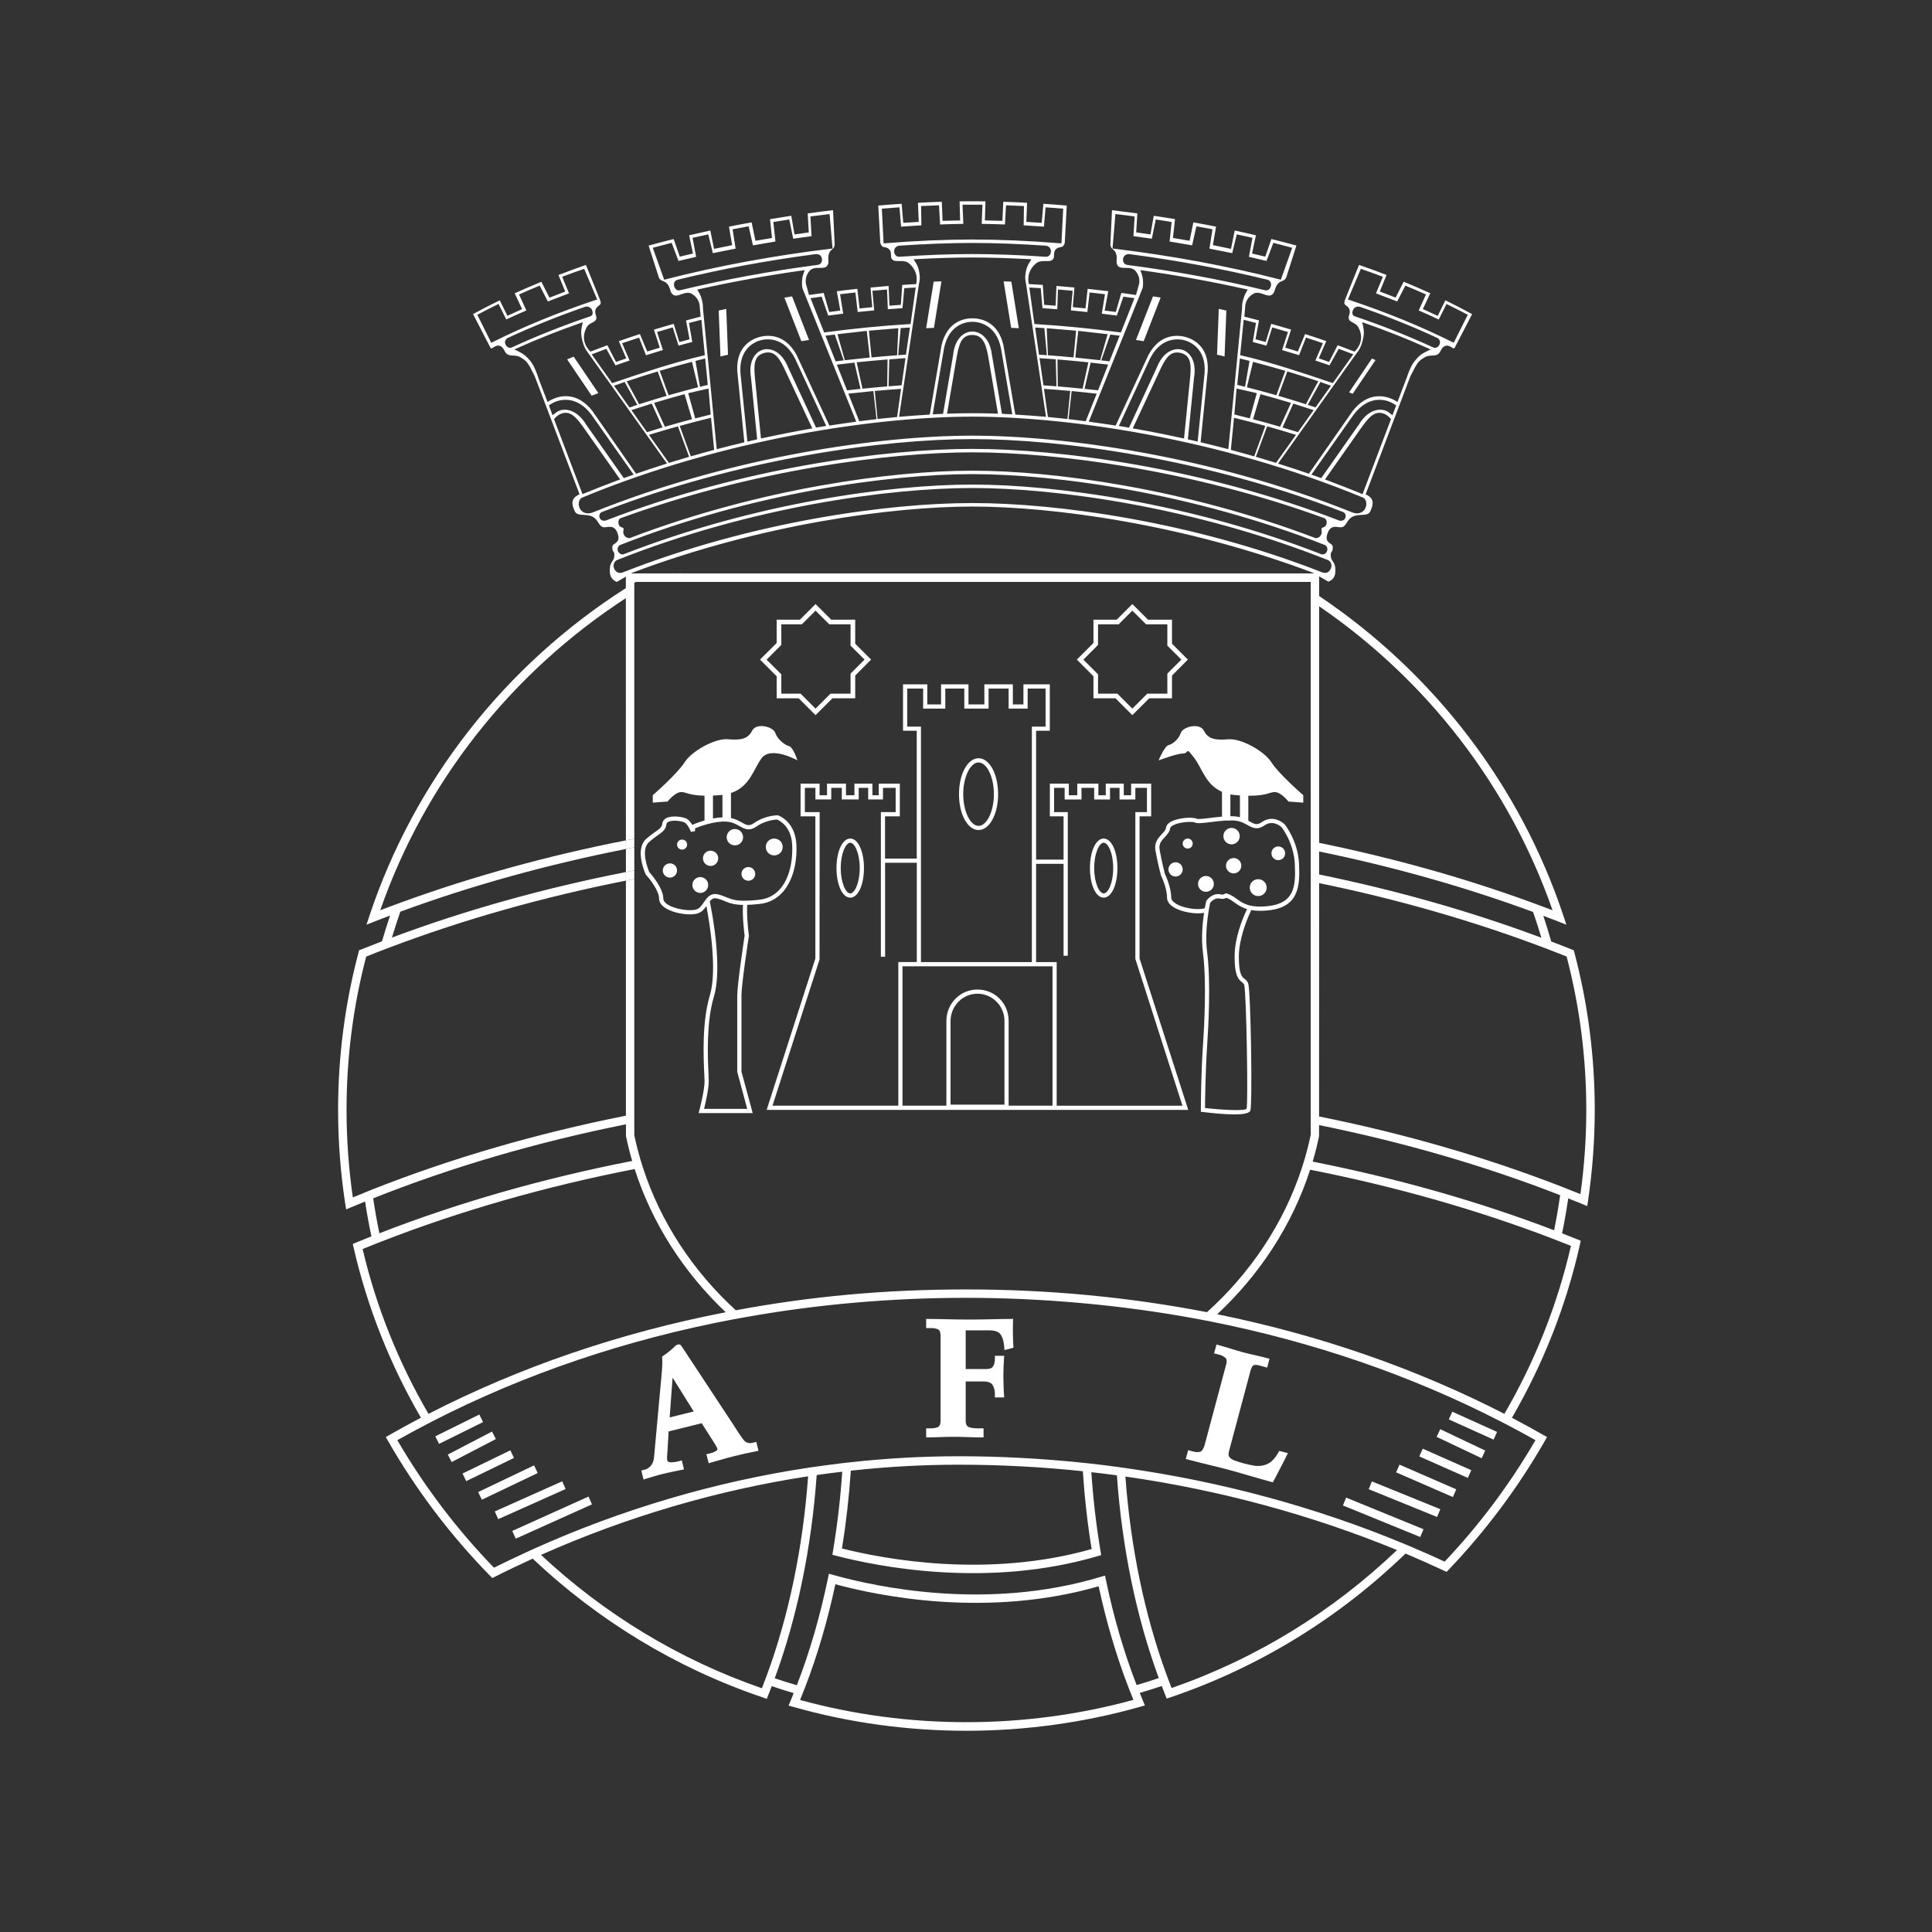 <svg width="32" height="32" viewBox="0 0 32 32" fill="none" xmlns="http://www.w3.org/2000/svg">
<rect x="0" y="0" width="32" height="32" fill="#333333" stroke="none"/>
<path fill-rule="evenodd" clip-rule="evenodd" d="M13.4 5.631L13.119 4.909L12.992 4.929L13.273 5.651L13.4 5.631Z" fill="white"/>
<path fill-rule="evenodd" clip-rule="evenodd" d="M11.904 5.144L11.933 5.904L12.058 5.875L12.029 5.116L11.904 5.144Z" fill="white"/>
<path d="M16.845 5.409L16.729 4.69L16.654 4.688L16.77 5.405L16.845 5.409Z" fill="white"/>
<path d="M15.487 4.69L15.371 5.409L15.446 5.405L15.562 4.688L15.487 4.69Z" fill="white"/>
<path d="M18.927 5.622L19.188 4.95L19.114 4.938L18.851 5.611L18.927 5.622Z" fill="white"/>
<path d="M23.567 5.119L23.69 4.857C23.548 4.792 23.399 4.728 23.249 4.666L23.116 4.929L22.854 4.828L22.966 4.554C22.819 4.497 22.666 4.442 22.51 4.388L22.288 4.939C22.285 4.949 22.282 4.958 22.278 4.967C22.27 4.987 22.266 4.999 22.267 5.023C22.267 5.038 22.276 5.045 22.298 5.062C22.317 5.076 22.34 5.093 22.351 5.125C22.364 5.162 22.354 5.193 22.346 5.22C22.339 5.243 22.333 5.262 22.341 5.283C22.351 5.314 22.376 5.327 22.407 5.343C22.438 5.359 22.474 5.378 22.497 5.418C22.573 5.554 22.556 5.697 22.449 5.811L22.436 5.824L22.156 5.718L22.013 5.995L21.843 5.935L21.854 5.91L21.967 5.65C21.855 5.611 21.741 5.572 21.616 5.533L21.496 5.822L21.287 5.758L21.385 5.459C21.272 5.425 21.162 5.393 21.056 5.363L20.964 5.665L20.795 5.619L20.853 5.307L20.61 5.244L20.628 5.041C20.65 4.962 20.682 4.917 20.747 4.873C20.809 4.83 20.875 4.854 20.932 4.874C20.984 4.893 21.029 4.909 21.069 4.88C21.099 4.858 21.107 4.831 21.117 4.797C21.127 4.766 21.138 4.731 21.168 4.698C21.19 4.673 21.214 4.663 21.235 4.655C21.261 4.645 21.282 4.637 21.303 4.598L21.473 4.067C21.338 4.03 21.202 3.995 21.058 3.959L20.957 4.251L20.738 4.199L20.802 3.897C20.685 3.87 20.568 3.843 20.451 3.818L20.389 4.122L20.089 4.06L20.142 3.754C20.016 3.729 19.89 3.705 19.766 3.683L19.703 3.988L19.428 3.941L19.462 3.63C19.344 3.61 19.226 3.591 19.11 3.574L19.055 3.883L18.819 3.849L18.838 3.535C18.69 3.515 18.552 3.497 18.418 3.481L18.391 4.059C18.397 4.097 18.413 4.112 18.434 4.13C18.451 4.145 18.471 4.162 18.483 4.194C18.499 4.234 18.497 4.271 18.495 4.303C18.494 4.338 18.492 4.367 18.511 4.397C18.537 4.436 18.583 4.437 18.637 4.437C18.641 4.437 18.645 4.437 18.647 4.437C18.707 4.437 18.774 4.439 18.816 4.498C18.862 4.561 18.877 4.614 18.87 4.691L18.816 4.886L18.573 4.852L18.482 5.167L18.297 5.144L18.356 4.823C18.241 4.809 18.128 4.796 18.015 4.784L17.979 5.108L17.769 5.087L17.796 4.762L17.498 4.736L17.484 5.063L17.295 5.049L17.293 5.027L17.272 4.719L17.041 4.705L17.037 4.684C17.017 4.558 17.056 4.454 17.157 4.365C17.206 4.322 17.266 4.325 17.32 4.324C17.376 4.327 17.419 4.325 17.445 4.287C17.458 4.269 17.458 4.249 17.458 4.226C17.458 4.196 17.459 4.159 17.489 4.128C17.512 4.104 17.54 4.099 17.562 4.095C17.584 4.091 17.597 4.088 17.607 4.076C17.63 4.051 17.637 4.032 17.637 4L17.669 3.405C17.537 3.393 17.407 3.384 17.282 3.375L17.254 3.691L16.999 3.675L17.012 3.359C16.883 3.352 16.75 3.346 16.617 3.342L16.603 3.658L16.313 3.651L16.322 3.335C16.223 3.333 15.992 3.333 15.894 3.335L15.903 3.651L15.612 3.658L15.599 3.342C15.466 3.346 15.334 3.352 15.204 3.359L15.217 3.675L14.961 3.691L14.934 3.375C14.808 3.384 14.68 3.393 14.547 3.405L14.579 3.999C14.58 4.032 14.587 4.051 14.609 4.076C14.619 4.089 14.632 4.091 14.654 4.095C14.676 4.099 14.704 4.104 14.727 4.128C14.757 4.16 14.757 4.196 14.758 4.226C14.758 4.249 14.758 4.27 14.771 4.288C14.797 4.324 14.835 4.326 14.896 4.324C14.949 4.324 15.01 4.321 15.06 4.365C15.159 4.453 15.198 4.558 15.179 4.684L15.176 4.705L14.944 4.719L14.921 5.049L14.732 5.063L14.718 4.736L14.419 4.763L14.447 5.088L14.237 5.109L14.2 4.784C14.088 4.796 13.975 4.809 13.86 4.824L13.918 5.144L13.734 5.168L13.643 4.852L13.4 4.886L13.347 4.696C13.34 4.614 13.354 4.562 13.399 4.498C13.442 4.439 13.509 4.437 13.569 4.437H13.579C13.633 4.437 13.679 4.436 13.705 4.397C13.724 4.367 13.723 4.339 13.72 4.303C13.719 4.271 13.717 4.234 13.733 4.194C13.745 4.162 13.765 4.145 13.782 4.13C13.803 4.112 13.819 4.097 13.825 4.054L13.798 3.481C13.663 3.497 13.522 3.515 13.378 3.535L13.396 3.85L13.16 3.883L13.106 3.574C12.99 3.592 12.873 3.61 12.754 3.63L12.787 3.942L12.513 3.988L12.449 3.683C12.325 3.705 12.2 3.729 12.074 3.754L12.127 4.061L11.827 4.122L11.765 3.818C11.649 3.844 11.531 3.87 11.414 3.897L11.478 4.199L11.259 4.251L11.158 3.959C11.007 3.997 10.871 4.032 10.743 4.068L10.915 4.603C10.934 4.637 10.955 4.645 10.981 4.655C11.002 4.664 11.026 4.673 11.049 4.699C11.079 4.731 11.089 4.766 11.099 4.797C11.109 4.831 11.117 4.858 11.147 4.88C11.187 4.91 11.232 4.893 11.284 4.874C11.342 4.854 11.407 4.831 11.469 4.873C11.534 4.918 11.565 4.962 11.586 5.037L11.605 5.244L11.363 5.308L11.421 5.62L11.252 5.666L11.159 5.364C11.053 5.394 10.942 5.426 10.831 5.46L10.928 5.759L10.72 5.822L10.599 5.533C10.481 5.571 10.363 5.611 10.249 5.651L10.373 5.936L10.203 5.995L10.06 5.718L9.779 5.824L9.767 5.811C9.66 5.698 9.643 5.554 9.719 5.418C9.742 5.378 9.777 5.36 9.809 5.344C9.84 5.328 9.865 5.315 9.875 5.284C9.883 5.262 9.877 5.244 9.87 5.221C9.861 5.193 9.852 5.163 9.865 5.125C9.876 5.094 9.899 5.077 9.919 5.062C9.94 5.046 9.949 5.038 9.949 5.024C9.95 4.999 9.946 4.987 9.938 4.967C9.934 4.958 9.931 4.949 9.927 4.938L9.705 4.388C9.553 4.441 9.4 4.497 9.25 4.555L9.362 4.829L9.101 4.93L8.967 4.667C8.816 4.729 8.668 4.793 8.525 4.858L8.648 5.12L8.404 5.231L8.278 4.974C8.128 5.047 7.979 5.124 7.835 5.202L8.116 5.745C8.122 5.755 8.125 5.761 8.133 5.77C8.137 5.774 8.139 5.776 8.171 5.755C8.197 5.739 8.229 5.717 8.266 5.725C8.317 5.737 8.337 5.775 8.355 5.808C8.367 5.831 8.379 5.853 8.402 5.867C8.434 5.886 8.464 5.888 8.5 5.889C8.537 5.891 8.578 5.893 8.621 5.918C8.695 5.96 8.734 5.999 8.775 6.072L8.857 6.232L9.599 8.186L9.578 8.197C9.472 8.251 9.454 8.334 9.52 8.468C9.545 8.519 9.592 8.524 9.667 8.528C9.728 8.532 9.797 8.536 9.851 8.583C9.88 8.607 9.896 8.633 9.91 8.656C9.925 8.679 9.937 8.7 9.963 8.719C9.987 8.738 10.017 8.734 10.053 8.73C10.068 8.728 10.084 8.726 10.1 8.726C10.143 8.726 10.189 8.74 10.219 8.809C10.273 8.932 10.232 8.971 10.183 9.004C10.156 9.022 10.142 9.033 10.142 9.062C10.142 9.113 10.151 9.124 10.159 9.134C10.166 9.145 10.176 9.158 10.176 9.187C10.176 9.248 10.158 9.275 10.14 9.301C10.12 9.329 10.1 9.359 10.1 9.453C10.1 9.548 10.136 9.604 10.216 9.639L10.471 9.487C12.616 8.678 14.787 8.39 16.106 8.39C17.425 8.39 19.602 8.678 21.742 9.485L22.002 9.634C22.081 9.605 22.118 9.547 22.118 9.454C22.118 9.36 22.098 9.33 22.078 9.301C22.059 9.275 22.041 9.248 22.041 9.187C22.041 9.158 22.051 9.145 22.059 9.135C22.067 9.124 22.075 9.113 22.075 9.063C22.075 9.033 22.061 9.022 22.035 9.004C21.985 8.971 21.945 8.932 21.998 8.809C22.041 8.713 22.112 8.723 22.164 8.73C22.198 8.734 22.229 8.738 22.255 8.72C22.28 8.7 22.293 8.68 22.308 8.656C22.322 8.633 22.338 8.607 22.366 8.583C22.421 8.536 22.49 8.532 22.55 8.529C22.625 8.525 22.672 8.519 22.697 8.468C22.762 8.334 22.745 8.251 22.639 8.197L22.619 8.186L22.628 8.164L23.359 6.235L23.443 6.073C23.484 5.999 23.523 5.96 23.596 5.918C23.639 5.893 23.681 5.891 23.718 5.889C23.753 5.888 23.784 5.887 23.817 5.867C23.838 5.853 23.85 5.831 23.862 5.808C23.88 5.775 23.9 5.737 23.952 5.726C23.988 5.718 24.021 5.738 24.047 5.755C24.079 5.776 24.081 5.773 24.085 5.77C24.093 5.761 24.096 5.756 24.101 5.747L24.108 5.733L24.383 5.203C24.236 5.122 24.087 5.046 23.94 4.974L23.813 5.232L23.569 5.12L23.567 5.119ZM20.804 5.35L20.799 5.373L20.75 5.664C20.825 5.683 20.901 5.704 20.977 5.725L21.072 5.423L21.333 5.499L21.235 5.798C21.329 5.826 21.423 5.854 21.517 5.883L21.631 5.591L21.911 5.684L21.9 5.71L21.787 5.971C21.865 5.997 21.944 6.024 22.021 6.051L22.173 5.777L22.415 5.868L22.076 6.345L22.057 6.339C22.031 6.331 21.991 6.317 21.941 6.3C21.656 6.204 21.065 6.003 20.564 5.888L20.541 5.883L20.543 5.86L20.599 5.296L20.803 5.349L20.804 5.35ZM21.201 6.564L21.173 6.556L21.183 6.53L21.322 6.152L21.346 6.159C21.511 6.209 21.662 6.257 21.806 6.305L21.835 6.315L21.629 6.696L21.608 6.689C21.47 6.644 21.333 6.603 21.201 6.564V6.564ZM21.383 6.674L21.37 6.701L21.203 7.068L21.182 7.062C21.05 7.024 20.915 6.986 20.78 6.95L20.754 6.944L20.877 6.529L20.901 6.535C21.057 6.577 21.209 6.621 21.354 6.665L21.383 6.674ZM21.279 6.168L21.141 6.547L21.118 6.54C20.971 6.499 20.823 6.458 20.677 6.421L20.653 6.414L20.658 6.39L20.754 5.993L20.779 6C20.942 6.043 21.105 6.088 21.262 6.134L21.288 6.142L21.279 6.168L21.279 6.168ZM20.692 6.002L20.622 6.407L20.493 6.374L20.495 6.352L20.536 5.937L20.696 5.978L20.692 6.002H20.692ZM20.509 6.442C20.57 6.454 20.63 6.469 20.691 6.483C20.724 6.491 20.758 6.499 20.79 6.506L20.817 6.512L20.809 6.539L20.701 6.93L20.445 6.865L20.481 6.436L20.509 6.442V6.442ZM20.469 6.927C20.626 6.966 20.778 7.005 20.93 7.046L20.958 7.054L20.774 7.559L20.751 7.552C20.636 7.519 20.521 7.487 20.408 7.457L20.387 7.451L20.389 7.429L20.439 6.92L20.469 6.927V6.927ZM20.811 7.54L20.988 7.062L21.01 7.068C21.156 7.109 21.294 7.149 21.431 7.192L21.466 7.202L21.135 7.667L21.117 7.661C21.02 7.631 20.924 7.602 20.828 7.574L20.8 7.566L20.811 7.54H20.811ZM21.242 7.079L21.255 7.052L21.421 6.685L21.443 6.692C21.53 6.72 21.655 6.76 21.724 6.782L21.758 6.793L21.737 6.822L21.498 7.158L21.242 7.08V7.079ZM21.66 6.706L21.87 6.327L22.045 6.389L21.789 6.748L21.66 6.706L21.66 6.706ZM18.452 4.119L18.427 4.117L18.429 4.091L18.475 3.545L18.793 3.585L18.792 3.61L18.773 3.911C18.874 3.924 18.975 3.939 19.078 3.954L19.143 3.635L19.406 3.677L19.372 4C19.495 4.02 19.619 4.042 19.745 4.064L19.816 3.748L20.082 3.798L20.032 4.118C20.157 4.142 20.283 4.167 20.409 4.193L20.485 3.882L20.745 3.939L20.74 3.964L20.686 4.254C20.781 4.276 20.903 4.304 20.977 4.322L21.091 4.022L21.403 4.104L21.215 4.633L21.192 4.627C20.327 4.405 19.405 4.234 18.451 4.119H18.452ZM18.672 4.388C18.623 4.381 18.596 4.341 18.601 4.288C18.605 4.264 18.615 4.243 18.634 4.229C18.655 4.212 18.684 4.205 18.714 4.21C19.503 4.314 20.271 4.457 20.998 4.634C21.043 4.65 21.064 4.697 21.048 4.746C21.034 4.787 21.006 4.81 20.972 4.81C20.965 4.81 20.957 4.809 20.95 4.807C20.225 4.631 19.459 4.49 18.672 4.388L18.672 4.388ZM18.927 4.767C18.933 4.731 18.934 4.707 18.932 4.661C18.929 4.604 18.923 4.571 18.902 4.514L18.887 4.474L18.93 4.48C19.51 4.562 20.083 4.666 20.632 4.789L20.667 4.797L20.648 4.828C20.619 4.879 20.606 4.909 20.591 4.964C20.576 5.017 20.572 5.049 20.573 5.104L20.345 7.44L20.315 7.432C20.18 7.397 20.043 7.363 19.909 7.331L19.886 7.326L19.888 7.303L20.004 6.14C20.024 5.728 19.75 5.611 19.631 5.58C19.512 5.549 19.214 5.516 19.02 5.884L18.479 7.049L18.46 7.046C18.335 7.027 18.19 7.005 18.066 6.989L18.033 6.984L18.046 6.953L18.927 4.768L18.927 4.767ZM19.677 7.254L19.777 6.254C19.823 5.982 19.708 5.826 19.573 5.791C19.435 5.756 19.258 5.835 19.159 6.091L18.7 7.083L18.531 7.055L18.546 7.024L19.047 5.941C19.235 5.569 19.529 5.613 19.616 5.635C19.702 5.658 19.98 5.763 19.952 6.177L19.837 7.314L19.675 7.277L19.677 7.255L19.677 7.254ZM19.611 7.263L19.583 7.257C19.322 7.2 19.057 7.147 18.795 7.101L18.762 7.096L18.776 7.065L19.189 6.181C19.284 5.972 19.356 5.838 19.494 5.838C19.513 5.838 19.535 5.84 19.558 5.846C19.738 5.893 19.734 6.055 19.706 6.317L19.611 7.263H19.611ZM17.515 5.954L17.544 5.956C17.687 5.968 17.84 5.982 17.997 5.998L18.027 6.002L17.931 6.438L17.908 6.436C17.785 6.423 17.663 6.412 17.544 6.402L17.52 6.4V6.377L17.515 5.954L17.515 5.954ZM17.97 6.412L18.064 6.006L18.355 6.039L18.187 6.465L17.963 6.441L17.97 6.412V6.412ZM18.241 5.969L18.251 5.938L18.39 5.541L18.545 5.56L18.532 5.592L18.376 5.985L18.241 5.969ZM18.337 5.565L18.222 5.966L18.2 5.964C18.077 5.95 17.956 5.937 17.836 5.925L17.811 5.922L17.813 5.896L17.859 5.481L17.884 5.483C18.019 5.498 18.253 5.524 18.315 5.532L18.346 5.535L18.337 5.565V5.565ZM17.781 5.92L17.755 5.918C17.627 5.905 17.502 5.895 17.38 5.886L17.357 5.884L17.356 5.862L17.337 5.437L17.366 5.439C17.498 5.449 17.73 5.469 17.798 5.475L17.824 5.478L17.781 5.92V5.92ZM17.339 5.883L17.209 5.874L17.206 5.854L17.145 5.425L17.298 5.434L17.339 5.883ZM17.487 5.951L17.498 6.398L17.283 6.382L17.28 6.362L17.218 5.932L17.487 5.951V5.951ZM17.323 6.443C17.443 6.451 17.566 6.461 17.701 6.473L17.727 6.475L17.68 6.94L17.654 6.937C17.56 6.927 17.468 6.918 17.377 6.909L17.357 6.906L17.354 6.886L17.291 6.44L17.323 6.443ZM17.701 6.917L17.75 6.477L17.775 6.479C17.88 6.49 18.053 6.508 18.131 6.517L18.165 6.52L17.983 6.977L17.698 6.942L17.701 6.917V6.917ZM17.238 4.773L17.267 5.104C17.348 5.109 17.429 5.115 17.512 5.122L17.523 4.795L17.766 4.816L17.764 4.842L17.737 5.141C17.827 5.15 17.918 5.159 18.01 5.169L18.047 4.844L18.302 4.873L18.249 5.196C18.332 5.205 18.415 5.216 18.498 5.227L18.607 4.913L18.79 4.939L18.566 5.507L18.546 5.504C18.081 5.442 17.613 5.396 17.154 5.368L17.133 5.366L17.13 5.345L17.049 4.762L17.238 4.773H17.238ZM14.662 4.029L14.635 4.031L14.606 3.456L14.898 3.434L14.925 3.754C15.04 3.746 15.152 3.739 15.261 3.732L15.256 3.413L15.553 3.4L15.571 3.718C15.701 3.713 15.829 3.709 15.956 3.708L15.942 3.39H16.273L16.26 3.708C16.385 3.709 16.515 3.713 16.645 3.718L16.663 3.4L16.96 3.413L16.955 3.732C17.063 3.738 17.175 3.746 17.291 3.754L17.318 3.434L17.61 3.456L17.581 4.031L17.554 4.029C17.045 3.988 16.544 3.967 16.105 3.967C15.666 3.967 15.17 3.988 14.661 4.029H14.662ZM14.896 4.253C14.85 4.254 14.815 4.223 14.81 4.17C14.808 4.144 14.815 4.12 14.831 4.101C14.847 4.083 14.87 4.071 14.897 4.069C15.332 4.04 15.739 4.024 16.105 4.024C16.471 4.024 16.89 4.04 17.319 4.069C17.346 4.071 17.369 4.083 17.386 4.102C17.401 4.121 17.408 4.145 17.406 4.17C17.401 4.222 17.37 4.253 17.325 4.253H17.319C16.894 4.223 16.474 4.208 16.105 4.208C15.736 4.208 15.321 4.223 14.896 4.253ZM15.22 4.707C15.238 4.629 15.239 4.586 15.226 4.511C15.213 4.436 15.197 4.396 15.156 4.332L15.132 4.295L15.176 4.292C15.505 4.274 15.817 4.265 16.105 4.265C16.393 4.265 16.715 4.275 17.039 4.292L17.083 4.295L17.06 4.332C17.019 4.396 17.003 4.436 16.989 4.511C16.977 4.587 16.978 4.63 16.995 4.705L17.325 6.904L17.292 6.901C17.143 6.888 16.954 6.875 16.836 6.868L16.816 6.866L16.813 6.846L16.62 5.719C16.53 5.316 16.23 5.272 16.105 5.272C15.981 5.272 15.687 5.316 15.595 5.72L15.4 6.866L15.379 6.868C15.261 6.875 15.07 6.888 14.924 6.901L14.891 6.904L14.896 6.871L15.22 4.707ZM16.43 5.887C16.403 5.613 16.248 5.491 16.105 5.491C15.963 5.491 15.812 5.613 15.786 5.885L15.62 6.854L15.448 6.863L15.454 6.831L15.636 5.769C15.72 5.361 16.016 5.33 16.105 5.33C16.194 5.33 16.496 5.361 16.579 5.768L16.767 6.863L16.596 6.854L16.592 6.833L16.431 5.887L16.43 5.887ZM16.53 6.852L16.498 6.851C16.369 6.846 16.232 6.844 16.105 6.844C15.978 6.844 15.849 6.846 15.718 6.851L15.686 6.852L15.837 5.965C15.88 5.706 15.919 5.548 16.105 5.548C16.291 5.548 16.339 5.721 16.378 5.965L16.53 6.852H16.53ZM14.877 5.883L14.918 5.434L15.071 5.425L15.006 5.874L14.877 5.883ZM14.998 5.932L14.933 6.382L14.718 6.398L14.729 5.952L14.998 5.932V5.932ZM14.859 5.884L14.836 5.886C14.714 5.895 14.589 5.905 14.461 5.918L14.435 5.92L14.392 5.478L14.419 5.475C14.486 5.469 14.718 5.449 14.849 5.439L14.879 5.437L14.859 5.884H14.859ZM14.701 5.954L14.695 6.4L14.672 6.402C14.553 6.412 14.431 6.423 14.307 6.436L14.285 6.438L14.189 6.001L14.218 5.998C14.376 5.982 14.53 5.968 14.673 5.956L14.701 5.954L14.701 5.954ZM14.406 5.922L14.38 5.925C14.26 5.937 14.139 5.95 14.015 5.964L13.993 5.966L13.871 5.535L13.901 5.532C13.964 5.524 14.196 5.498 14.331 5.483L14.357 5.481L14.36 5.507L14.406 5.922ZM13.975 5.969L13.84 5.985L13.672 5.56L13.827 5.541L13.833 5.56L13.975 5.969ZM14.152 6.006L14.253 6.441L14.03 6.465L13.861 6.04L14.152 6.006ZM14.085 6.517C14.162 6.508 14.336 6.49 14.441 6.479L14.466 6.477L14.469 6.503L14.518 6.942L14.232 6.977L14.051 6.52L14.085 6.517L14.085 6.517ZM14.489 6.475L14.516 6.473C14.65 6.461 14.774 6.451 14.893 6.443L14.924 6.441L14.859 6.907L14.838 6.909C14.747 6.918 14.656 6.927 14.561 6.937L14.535 6.94L14.532 6.914L14.489 6.475L14.489 6.475ZM13.609 4.913L13.718 5.227C13.801 5.215 13.884 5.205 13.966 5.195L13.914 4.873L14.168 4.844L14.206 5.168C14.298 5.159 14.389 5.149 14.479 5.141L14.45 4.816L14.692 4.795L14.705 5.122C14.787 5.115 14.868 5.109 14.948 5.104L14.978 4.773L15.167 4.762L15.082 5.366L15.061 5.368C14.602 5.396 14.134 5.442 13.67 5.504L13.65 5.507L13.643 5.488L13.425 4.939L13.609 4.913ZM11.024 4.627L11.001 4.633L10.812 4.104L11.125 4.022L11.238 4.322C11.313 4.305 11.435 4.276 11.53 4.254L11.471 3.939L11.731 3.882L11.807 4.193C11.933 4.167 12.059 4.142 12.184 4.118L12.134 3.798L12.4 3.748L12.471 4.064C12.596 4.042 12.72 4.021 12.844 4L12.809 3.677L13.073 3.635L13.138 3.954C13.24 3.939 13.342 3.924 13.442 3.911L13.423 3.585L13.74 3.545L13.743 3.572L13.789 4.117L13.764 4.119C12.81 4.234 11.888 4.405 11.024 4.627H11.024ZM11.266 4.807C11.259 4.809 11.252 4.81 11.245 4.81C11.21 4.81 11.182 4.787 11.168 4.746C11.16 4.721 11.161 4.695 11.171 4.674C11.181 4.655 11.196 4.642 11.216 4.635C11.945 4.456 12.713 4.314 13.501 4.21H13.501C13.565 4.202 13.608 4.234 13.614 4.288C13.621 4.341 13.592 4.381 13.544 4.387C12.756 4.49 11.99 4.632 11.266 4.807L11.266 4.807ZM11.567 4.828L11.549 4.797L11.584 4.789C12.133 4.666 12.705 4.562 13.286 4.48L13.329 4.474L13.314 4.514C13.294 4.57 13.287 4.603 13.284 4.661C13.282 4.707 13.283 4.731 13.29 4.773L14.182 6.984L14.149 6.989C14.026 7.005 13.88 7.027 13.756 7.046L13.737 7.049L13.196 5.883C13.001 5.516 12.703 5.549 12.585 5.58C12.466 5.611 12.192 5.728 12.211 6.141L12.329 7.326L12.307 7.331C12.174 7.362 12.037 7.397 11.9 7.433L11.871 7.441L11.868 7.41L11.643 5.107C11.644 5.05 11.639 5.019 11.625 4.963C11.61 4.91 11.598 4.88 11.567 4.828H11.567ZM13.057 6.093C12.958 5.835 12.777 5.756 12.643 5.791C12.508 5.826 12.392 5.982 12.439 6.252L12.541 7.277L12.379 7.314L12.376 7.285L12.264 6.178C12.237 5.763 12.515 5.657 12.601 5.635C12.686 5.612 12.981 5.568 13.169 5.94L13.685 7.054L13.516 7.082L13.508 7.064L13.058 6.093L13.057 6.093ZM13.454 7.096L13.421 7.101C13.157 7.148 12.892 7.2 12.633 7.257L12.604 7.263L12.601 7.234L12.51 6.316C12.482 6.055 12.478 5.893 12.659 5.846C12.839 5.799 12.918 5.942 13.027 6.181L13.454 7.095L13.454 7.096ZM11.399 6.512L11.426 6.506C11.457 6.499 11.489 6.491 11.521 6.484C11.583 6.469 11.645 6.455 11.706 6.442L11.735 6.436L11.771 6.866L11.515 6.93L11.399 6.513L11.399 6.512ZM11.462 6.944L11.436 6.95C11.299 6.987 11.164 7.024 11.034 7.062L11.013 7.068L10.834 6.674L10.862 6.665C11.007 6.621 11.159 6.577 11.315 6.535L11.339 6.529L11.462 6.944H11.462ZM11.594 6.407L11.519 5.978L11.68 5.937L11.723 6.375L11.594 6.407V6.407ZM11.563 6.414L11.538 6.42C11.396 6.457 11.247 6.498 11.097 6.54L11.074 6.547L10.927 6.142L10.954 6.134C11.108 6.088 11.27 6.043 11.436 6L11.461 5.993L11.563 6.414V6.414ZM11.042 6.557L11.015 6.564C10.882 6.603 10.745 6.645 10.607 6.689L10.586 6.696L10.381 6.316L10.41 6.306C10.553 6.258 10.704 6.21 10.87 6.16L10.893 6.152L11.042 6.557ZM10.556 6.706L10.427 6.749L10.17 6.389L10.346 6.327L10.357 6.346L10.556 6.706V6.706ZM10.492 6.782C10.56 6.76 10.685 6.719 10.773 6.692L10.795 6.685L10.973 7.079L10.717 7.158L10.458 6.793L10.492 6.782V6.782ZM10.784 7.192C10.917 7.151 11.055 7.11 11.206 7.068L11.229 7.062L11.414 7.566L11.388 7.574C11.292 7.603 11.195 7.631 11.098 7.662L11.08 7.667L11.069 7.652L10.749 7.203L10.784 7.192H10.784ZM11.258 7.054L11.285 7.047C11.445 7.003 11.596 6.964 11.748 6.927L11.777 6.92L11.78 6.95L11.829 7.451L11.808 7.457C11.694 7.487 11.58 7.519 11.466 7.552L11.442 7.559L11.258 7.054H11.258ZM10.043 5.778L10.194 6.052C10.272 6.024 10.35 5.997 10.428 5.971L10.304 5.685L10.585 5.592L10.699 5.884C10.793 5.854 10.887 5.826 10.98 5.798L10.883 5.499L11.143 5.423L11.239 5.725C11.314 5.704 11.39 5.683 11.466 5.664L11.412 5.35L11.617 5.296L11.62 5.327L11.674 5.883L11.652 5.889C11.15 6.004 10.558 6.204 10.274 6.301C10.223 6.318 10.184 6.331 10.157 6.34L10.139 6.346L10.128 6.33L9.8 5.869L10.043 5.778L10.043 5.778ZM8.161 5.666L8.137 5.678L7.906 5.214L7.928 5.202C8.027 5.149 8.131 5.097 8.235 5.046L8.258 5.035L8.386 5.291C8.495 5.24 8.606 5.19 8.718 5.142L8.597 4.877L8.621 4.867C8.719 4.823 8.817 4.781 8.917 4.74L8.939 4.731L9.074 4.993C9.191 4.947 9.309 4.902 9.425 4.859L9.311 4.584L9.336 4.575C9.441 4.535 9.547 4.497 9.653 4.461L9.676 4.452L9.891 4.96L9.864 4.969C9.251 5.173 8.678 5.407 8.161 5.666H8.161ZM8.481 5.753C8.472 5.757 8.46 5.761 8.446 5.761C8.425 5.761 8.401 5.751 8.379 5.718C8.366 5.696 8.361 5.671 8.368 5.648C8.374 5.626 8.389 5.609 8.41 5.598C8.806 5.413 9.234 5.24 9.681 5.085C9.704 5.075 9.731 5.075 9.755 5.085C9.779 5.095 9.798 5.114 9.807 5.137C9.818 5.167 9.819 5.191 9.811 5.209C9.805 5.223 9.794 5.232 9.78 5.238C9.321 5.394 8.884 5.567 8.481 5.753H8.481ZM8.912 6.244C8.911 6.241 8.857 6.067 8.787 5.982C8.718 5.897 8.667 5.858 8.57 5.812L8.519 5.788L8.571 5.765C8.9 5.616 9.25 5.478 9.609 5.352L9.653 5.336L9.642 5.382C9.619 5.487 9.621 5.551 9.649 5.656C9.673 5.743 9.698 5.791 9.754 5.863L11.048 7.678L11.014 7.688C10.845 7.742 10.695 7.791 10.555 7.84L10.536 7.847L10.525 7.831L9.81 6.805C9.553 6.476 9.265 6.559 9.154 6.611C9.133 6.62 9.113 6.631 9.096 6.641L9.069 6.659L8.911 6.244H8.912ZM9.091 6.714L9.108 6.703C9.11 6.702 9.156 6.673 9.18 6.662C9.261 6.626 9.542 6.533 9.794 6.866L10.495 7.861L10.332 7.919L9.711 7.036C9.567 6.798 9.375 6.75 9.249 6.809C9.229 6.818 9.193 6.845 9.18 6.856L9.152 6.878L9.091 6.714ZM9.176 6.941L9.187 6.929C9.192 6.924 9.235 6.878 9.275 6.86C9.445 6.783 9.547 6.91 9.698 7.127L10.271 7.941L10.239 7.953C10.051 8.023 9.86 8.097 9.673 8.174L9.648 8.185L9.176 6.941ZM22.047 9.333C22.057 9.363 22.054 9.398 22.039 9.426C22.017 9.468 21.986 9.489 21.946 9.489C21.933 9.489 21.92 9.487 21.905 9.482C19.745 8.634 17.494 8.332 16.105 8.332C14.717 8.332 12.47 8.634 10.312 9.482C10.251 9.502 10.205 9.48 10.176 9.426C10.161 9.397 10.159 9.363 10.169 9.332C10.179 9.306 10.197 9.286 10.22 9.276C12.436 8.396 14.713 8.083 16.105 8.083C17.497 8.083 19.779 8.396 21.994 9.276C22.019 9.286 22.037 9.306 22.047 9.333H22.047ZM21.979 9.13C21.966 9.165 21.935 9.186 21.896 9.183L21.889 9.181C19.705 8.329 17.47 8.026 16.105 8.026C14.741 8.026 12.51 8.329 10.327 9.181L10.32 9.183C10.318 9.183 10.315 9.183 10.312 9.183C10.279 9.183 10.25 9.163 10.236 9.13C10.22 9.09 10.235 9.044 10.271 9.027C12.472 8.161 14.728 7.853 16.105 7.853C17.482 7.853 19.743 8.161 21.944 9.027C21.98 9.044 21.996 9.09 21.979 9.13ZM21.965 8.695C21.953 8.722 21.931 8.73 21.914 8.736C21.902 8.74 21.895 8.742 21.892 8.748C21.886 8.758 21.886 8.767 21.89 8.784C21.892 8.801 21.895 8.822 21.886 8.846C21.87 8.89 21.832 8.913 21.8 8.913C21.794 8.913 21.789 8.912 21.784 8.911C19.629 8.089 17.438 7.796 16.105 7.796C14.772 7.796 12.587 8.089 10.434 8.911C10.4 8.92 10.348 8.896 10.329 8.846C10.32 8.822 10.324 8.801 10.326 8.784C10.33 8.767 10.331 8.758 10.325 8.748C10.321 8.743 10.314 8.74 10.302 8.736C10.286 8.73 10.262 8.722 10.251 8.695C10.236 8.657 10.24 8.603 10.274 8.585C12.48 7.779 14.732 7.492 16.105 7.492C17.479 7.492 19.736 7.779 21.939 8.584C21.977 8.604 21.982 8.657 21.965 8.696L21.965 8.695ZM22.284 8.575C22.273 8.607 22.244 8.626 22.21 8.626C22.202 8.626 22.194 8.625 22.185 8.623C19.91 7.746 17.553 7.435 16.105 7.435C14.657 7.435 12.305 7.746 10.032 8.622C9.988 8.633 9.946 8.615 9.931 8.575C9.918 8.537 9.935 8.494 9.968 8.481C12.261 7.591 14.642 7.273 16.105 7.273C17.568 7.273 19.954 7.591 22.247 8.481C22.28 8.494 22.297 8.537 22.284 8.575H22.284ZM22.616 8.414C22.591 8.471 22.537 8.503 22.475 8.503C22.451 8.503 22.425 8.498 22.4 8.488C20.066 7.55 17.618 7.216 16.105 7.216C14.593 7.216 12.15 7.55 9.816 8.488C9.725 8.524 9.634 8.493 9.6 8.414C9.574 8.355 9.583 8.273 9.637 8.244C12.025 7.254 14.544 6.901 16.105 6.901C17.667 6.901 20.191 7.254 22.578 8.243C22.635 8.273 22.642 8.355 22.616 8.414H22.616ZM23.034 6.956L22.568 8.185L22.543 8.174C22.355 8.097 22.165 8.023 21.977 7.953L21.946 7.941L21.965 7.914L22.518 7.127C22.669 6.91 22.772 6.783 22.941 6.86C22.981 6.878 23.025 6.924 23.029 6.929L23.04 6.941L23.034 6.956H23.034ZM23.063 6.878L23.035 6.856C23.023 6.845 22.987 6.818 22.967 6.809C22.84 6.75 22.648 6.797 22.506 7.034L21.884 7.919L21.721 7.861L22.421 6.867C22.675 6.532 22.955 6.626 23.035 6.662C23.059 6.673 23.106 6.702 23.108 6.703L23.125 6.715L23.063 6.878V6.878ZM23.645 5.812C23.549 5.857 23.498 5.897 23.43 5.982C23.359 6.067 23.305 6.241 23.305 6.242L23.147 6.658L23.12 6.642C23.102 6.63 23.082 6.62 23.062 6.611C22.95 6.561 22.663 6.476 22.405 6.807L21.679 7.847L21.661 7.84C21.521 7.792 21.371 7.742 21.202 7.689L21.168 7.678L21.189 7.649L22.46 5.864C22.518 5.792 22.542 5.743 22.566 5.657C22.595 5.552 22.597 5.488 22.573 5.382L22.563 5.336L22.607 5.352C22.968 5.478 23.317 5.617 23.645 5.765L23.697 5.788L23.645 5.812L23.645 5.812ZM23.837 5.718C23.815 5.751 23.791 5.761 23.769 5.761C23.756 5.761 23.744 5.757 23.735 5.753C23.331 5.567 22.895 5.393 22.437 5.238C22.422 5.232 22.41 5.222 22.404 5.208C22.396 5.189 22.397 5.165 22.41 5.136C22.417 5.115 22.435 5.095 22.459 5.085C22.484 5.076 22.511 5.075 22.535 5.085C22.981 5.24 23.408 5.412 23.805 5.597C23.828 5.608 23.842 5.626 23.848 5.648C23.854 5.67 23.85 5.696 23.837 5.717L23.837 5.718ZM23.959 5.035L23.981 5.046C24.087 5.098 24.189 5.15 24.288 5.202L24.311 5.214L24.078 5.678L24.056 5.666C23.536 5.407 22.963 5.172 22.352 4.969L22.326 4.96L22.337 4.934L22.54 4.452L22.564 4.461C22.669 4.497 22.775 4.536 22.879 4.575L22.905 4.584L22.895 4.609L22.79 4.859C22.911 4.904 23.03 4.949 23.142 4.993L23.277 4.731L23.299 4.74C23.396 4.78 23.495 4.822 23.595 4.867L23.619 4.878L23.608 4.901L23.498 5.142C23.607 5.189 23.717 5.238 23.83 5.292L23.959 5.035L23.959 5.035Z" fill="white"/>
<path d="M13.364 5.611L13.102 4.938L13.027 4.95L13.29 5.622L13.364 5.611Z" fill="white"/>
<path d="M20.212 5.148L20.184 5.854L20.258 5.871L20.285 5.165L20.212 5.148Z" fill="white"/>
<path d="M12.031 5.854L12.004 5.148L11.93 5.165L11.958 5.871L12.031 5.854Z" fill="white"/>
<path d="M22.405 6.522L22.783 5.964L22.723 5.939L22.345 6.499L22.405 6.522Z" fill="white"/>
<path fill-rule="evenodd" clip-rule="evenodd" d="M20.312 5.144L20.187 5.116L20.158 5.875L20.283 5.904L20.312 5.144ZM18.815 5.631L18.943 5.651L19.224 4.929L19.097 4.909L18.815 5.631Z" fill="white"/>
<path fill-rule="evenodd" clip-rule="evenodd" d="M15.465 4.665L15.34 5.436L15.469 5.43L15.593 4.66L15.465 4.665ZM16.751 4.665L16.623 4.66L16.748 5.43L16.875 5.436L16.751 4.665Z" fill="white"/>
<path fill-rule="evenodd" clip-rule="evenodd" d="M9.393 5.952L9.502 5.907L9.911 6.511L9.8 6.554L9.393 5.952Z" fill="white"/>
<path d="M11.267 9.491L11.164 9.548C11.151 9.555 11.139 9.562 11.127 9.568H11.267V9.491Z" fill="white"/>
<path d="M11.756 14.927C11.756 14.927 11.756 14.928 11.756 14.928C11.757 14.928 11.757 14.928 11.758 14.927H11.756L11.756 14.927Z" fill="white"/>
<path d="M12.887 13.505L12.876 13.504C12.868 13.504 12.671 13.505 12.489 13.633C12.406 13.69 12.364 13.666 12.286 13.623C12.239 13.596 12.182 13.565 12.107 13.549V13.135C12.422 13.03 12.48 12.738 12.614 12.559C12.771 12.349 13.208 12.594 13.208 12.594C13.208 12.594 13.138 12.376 13.069 12.358C12.998 12.341 12.876 12.245 12.841 12.139C12.806 12.034 12.526 11.964 12.456 12.105C12.386 12.244 12.264 12.262 12.054 12.244C11.844 12.227 11.459 12.437 11.337 12.629C11.214 12.822 10.812 13.171 10.812 13.171V13.294L11.057 13.276C11.057 13.276 11.18 13.119 11.284 13.119C11.368 13.119 11.408 13.174 11.669 13.179V13.59C11.563 13.621 11.483 13.655 11.466 13.662C11.442 13.622 11.409 13.579 11.37 13.559C11.308 13.528 11.129 13.502 11.036 13.55C10.999 13.57 10.976 13.6 10.97 13.638C10.961 13.702 10.932 13.723 10.86 13.773C10.818 13.803 10.766 13.839 10.701 13.897C10.51 14.07 10.686 14.463 10.693 14.48L10.699 14.489C10.76 14.554 10.917 14.753 10.917 14.885C10.917 14.922 10.932 14.977 11.005 15.029C11.109 15.104 11.29 15.145 11.429 15.145C11.479 15.145 11.525 15.139 11.558 15.128C11.625 15.106 11.666 15.056 11.7 15.007C11.754 15.29 11.883 16.069 11.758 16.484C11.625 16.928 11.652 17.51 11.665 17.789C11.668 17.843 11.67 17.885 11.67 17.911C11.67 18.062 11.584 18.389 11.583 18.392L11.572 18.436H12.467L12.281 17.749V16.477C12.281 16.306 12.402 15.51 12.404 15.502L12.405 15.497L12.404 15.492C12.384 15.349 12.368 15.145 12.376 14.987C12.434 14.986 12.502 14.981 12.583 14.972C13.033 14.922 13.213 14.444 13.191 13.991C13.172 13.604 12.899 13.509 12.887 13.505L12.887 13.505ZM11.809 13.177C11.842 13.176 11.876 13.174 11.914 13.171C11.932 13.17 11.949 13.168 11.966 13.166V13.538C11.914 13.54 11.861 13.546 11.809 13.556V13.177V13.177ZM12.211 16.477V17.753L12.376 18.366H11.662C11.685 18.269 11.739 18.038 11.739 17.911C11.739 17.885 11.737 17.842 11.735 17.786C11.722 17.51 11.696 16.936 11.825 16.505C11.967 16.029 11.799 15.135 11.756 14.928C11.756 14.928 11.756 14.927 11.756 14.927H11.758C11.792 14.885 11.826 14.867 11.887 14.884C11.922 14.893 11.951 14.904 11.979 14.915C11.987 14.919 11.995 14.922 12.003 14.925C12.079 14.956 12.151 14.986 12.306 14.988C12.295 15.194 12.326 15.442 12.333 15.497C12.322 15.572 12.212 16.306 12.212 16.477L12.211 16.477ZM12.575 14.903C12.499 14.911 12.436 14.916 12.382 14.918C12.357 14.919 12.333 14.919 12.312 14.919C12.217 14.918 12.156 14.906 12.105 14.889C12.079 14.88 12.054 14.871 12.03 14.861C12.017 14.855 12.004 14.85 11.99 14.845C11.965 14.835 11.938 14.825 11.906 14.817C11.822 14.793 11.767 14.819 11.726 14.858C11.709 14.874 11.694 14.893 11.681 14.912C11.673 14.922 11.666 14.933 11.659 14.943C11.624 14.995 11.591 15.044 11.536 15.062C11.429 15.098 11.166 15.06 11.046 14.973C11.007 14.944 10.987 14.915 10.987 14.886C10.987 14.71 10.787 14.482 10.755 14.446C10.736 14.403 10.604 14.079 10.748 13.949C10.809 13.895 10.86 13.859 10.9 13.831C10.976 13.777 11.026 13.742 11.039 13.649C11.041 13.639 11.045 13.624 11.069 13.613C11.138 13.576 11.29 13.598 11.339 13.623C11.381 13.644 11.426 13.729 11.444 13.779L11.512 13.766V13.72C11.585 13.69 11.838 13.594 12.034 13.609C12.13 13.616 12.195 13.652 12.251 13.684C12.333 13.73 12.41 13.773 12.529 13.69C12.676 13.588 12.838 13.575 12.87 13.574C12.907 13.589 13.106 13.683 13.121 13.995C13.14 14.384 13.008 14.855 12.575 14.903H12.575Z" fill="white"/>
<path d="M20.676 13.18C20.986 13.182 21.025 13.119 21.114 13.119C21.219 13.119 21.341 13.276 21.341 13.276L21.586 13.294V13.171C21.586 13.171 21.184 12.822 21.061 12.63C20.939 12.437 20.555 12.227 20.345 12.245C20.135 12.262 20.012 12.245 19.942 12.105C19.872 11.965 19.593 12.035 19.558 12.14C19.522 12.245 19.427 12.323 19.356 12.341C19.286 12.358 19.19 12.595 19.19 12.595C19.19 12.595 19.487 12.481 19.593 12.481C19.698 12.481 19.628 12.35 19.785 12.56C19.911 12.728 19.97 12.997 20.24 13.115V13.526C20.173 13.531 20.107 13.54 20.048 13.547C19.951 13.559 19.843 13.573 19.818 13.56C19.749 13.527 19.517 13.546 19.399 13.607C19.348 13.634 19.319 13.669 19.313 13.709C19.308 13.747 19.277 13.78 19.242 13.817C19.185 13.879 19.114 13.955 19.138 14.088C19.18 14.318 19.226 14.491 19.229 14.499C19.23 14.501 19.33 14.704 19.33 14.868C19.33 14.905 19.345 14.96 19.418 15.012C19.522 15.087 19.703 15.128 19.842 15.128C19.879 15.128 19.914 15.125 19.943 15.119C19.918 15.286 19.893 15.538 19.925 15.782C19.987 16.257 19.946 17.012 19.925 17.314C19.89 17.817 19.89 18.378 19.89 18.384V18.415L19.921 18.418C20.096 18.439 20.289 18.458 20.441 18.458C20.585 18.458 20.691 18.442 20.709 18.396C20.747 18.302 20.716 16.413 20.675 16.292C20.661 16.25 20.637 16.231 20.615 16.214C20.572 16.181 20.519 16.139 20.519 15.848C20.519 15.557 20.65 15.231 20.725 15.074C20.801 15.087 20.894 15.091 21.013 15.078C21.51 15.023 21.534 14.682 21.516 14.307C21.499 13.933 21.29 13.668 21.279 13.655C21.217 13.593 21.06 13.505 20.902 13.616C20.819 13.673 20.776 13.649 20.699 13.606C20.691 13.601 20.682 13.597 20.673 13.592H20.676V13.18L20.676 13.18ZM20.449 15.847C20.449 16.148 20.504 16.216 20.571 16.268C20.59 16.283 20.601 16.292 20.608 16.313C20.643 16.42 20.676 18.267 20.647 18.366C20.607 18.402 20.265 18.387 19.959 18.352C19.96 18.228 19.965 17.751 19.994 17.319C20.015 17.015 20.057 16.254 19.994 15.773C19.961 15.518 19.993 15.247 20.019 15.087C20.028 15.034 20.036 14.993 20.041 14.969C20.042 14.962 20.044 14.957 20.044 14.953C20.05 14.947 20.059 14.936 20.072 14.924C20.101 14.9 20.145 14.873 20.198 14.882C20.203 14.883 20.208 14.883 20.212 14.884C20.245 14.894 20.279 14.887 20.313 14.871C20.362 14.887 20.4 14.914 20.444 14.946C20.499 14.985 20.56 15.029 20.655 15.057C20.576 15.223 20.449 15.537 20.449 15.847L20.449 15.847ZM20.942 13.672C21.088 13.569 21.224 13.698 21.227 13.701C21.229 13.703 21.43 13.958 21.446 14.31C21.464 14.676 21.442 14.959 21.005 15.008C20.904 15.019 20.824 15.018 20.758 15.008C20.732 15.005 20.708 15 20.687 14.994C20.596 14.969 20.539 14.928 20.485 14.889C20.453 14.865 20.42 14.843 20.383 14.824C20.363 14.814 20.342 14.805 20.319 14.799C20.313 14.797 20.308 14.797 20.303 14.796C20.281 14.81 20.261 14.818 20.244 14.818C20.239 14.818 20.235 14.818 20.232 14.817C20.215 14.812 20.199 14.81 20.184 14.809C20.064 14.804 19.987 14.912 19.983 14.917L19.978 14.929C19.977 14.935 19.967 14.976 19.955 15.042C19.953 15.043 19.951 15.044 19.949 15.044C19.841 15.08 19.579 15.043 19.458 14.955C19.419 14.927 19.399 14.898 19.399 14.868C19.399 14.687 19.295 14.476 19.294 14.474C19.294 14.472 19.248 14.302 19.207 14.074C19.189 13.976 19.24 13.922 19.294 13.864C19.333 13.822 19.373 13.778 19.382 13.718C19.384 13.702 19.402 13.684 19.432 13.669C19.508 13.629 19.628 13.613 19.708 13.613C19.746 13.613 19.775 13.616 19.786 13.622C19.827 13.643 19.908 13.634 20.056 13.616C20.13 13.607 20.215 13.596 20.298 13.591H20.379V13.589C20.402 13.589 20.425 13.589 20.446 13.591C20.543 13.598 20.607 13.634 20.664 13.666C20.745 13.711 20.822 13.755 20.942 13.672L20.942 13.672ZM20.452 13.521C20.428 13.52 20.404 13.519 20.379 13.519V13.158C20.412 13.164 20.447 13.169 20.484 13.171C20.502 13.173 20.52 13.174 20.537 13.175V13.535C20.511 13.529 20.483 13.524 20.452 13.521H20.452Z" fill="white"/>
<path fill-rule="evenodd" clip-rule="evenodd" d="M11.214 13.989C11.214 13.943 11.252 13.906 11.298 13.906C11.344 13.906 11.381 13.943 11.381 13.989C11.381 14.035 11.343 14.072 11.298 14.072C11.252 14.072 11.214 14.035 11.214 13.989Z" fill="white"/>
<path fill-rule="evenodd" clip-rule="evenodd" d="M10.978 14.418C10.978 14.352 11.031 14.3 11.096 14.3C11.161 14.3 11.214 14.352 11.214 14.418C11.214 14.482 11.162 14.536 11.096 14.536C11.031 14.536 10.978 14.483 10.978 14.418Z" fill="white"/>
<path fill-rule="evenodd" clip-rule="evenodd" d="M11.468 14.658C11.468 14.586 11.527 14.527 11.599 14.527C11.671 14.527 11.73 14.586 11.73 14.658C11.73 14.731 11.672 14.79 11.599 14.79C11.527 14.79 11.468 14.73 11.468 14.658Z" fill="white"/>
<path fill-rule="evenodd" clip-rule="evenodd" d="M11.643 14.216C11.643 14.146 11.7 14.09 11.77 14.09C11.839 14.09 11.896 14.146 11.896 14.216C11.896 14.286 11.839 14.343 11.77 14.343C11.7 14.343 11.643 14.286 11.643 14.216Z" fill="white"/>
<path fill-rule="evenodd" clip-rule="evenodd" d="M12.036 13.867C12.036 13.792 12.097 13.731 12.172 13.731C12.247 13.731 12.308 13.792 12.308 13.867C12.308 13.942 12.247 14.002 12.172 14.002C12.097 14.002 12.036 13.942 12.036 13.867Z" fill="white"/>
<path fill-rule="evenodd" clip-rule="evenodd" d="M12.281 14.475C12.281 14.412 12.332 14.361 12.395 14.361C12.458 14.361 12.509 14.412 12.509 14.475C12.509 14.537 12.458 14.588 12.395 14.588C12.332 14.588 12.281 14.537 12.281 14.475Z" fill="white"/>
<path fill-rule="evenodd" clip-rule="evenodd" d="M12.684 14.028C12.684 13.951 12.746 13.889 12.823 13.889C12.901 13.889 12.964 13.951 12.964 14.028C12.964 14.106 12.901 14.168 12.823 14.168C12.746 14.168 12.684 14.106 12.684 14.028Z" fill="white"/>
<path fill-rule="evenodd" clip-rule="evenodd" d="M19.589 13.972C19.589 13.926 19.627 13.889 19.672 13.889C19.718 13.889 19.755 13.926 19.755 13.972C19.755 14.018 19.718 14.055 19.672 14.055C19.626 14.055 19.589 14.018 19.589 13.972Z" fill="white"/>
<path fill-rule="evenodd" clip-rule="evenodd" d="M19.353 14.4C19.353 14.335 19.406 14.282 19.471 14.282C19.537 14.282 19.589 14.335 19.589 14.4C19.589 14.465 19.537 14.518 19.471 14.518C19.406 14.518 19.353 14.465 19.353 14.4Z" fill="white"/>
<path fill-rule="evenodd" clip-rule="evenodd" d="M19.843 14.641C19.843 14.568 19.902 14.509 19.974 14.509C20.046 14.509 20.105 14.568 20.105 14.641C20.105 14.713 20.046 14.771 19.974 14.771C19.902 14.771 19.843 14.713 19.843 14.641Z" fill="white"/>
<path fill-rule="evenodd" clip-rule="evenodd" d="M20.306 14.339C20.306 14.269 20.364 14.212 20.433 14.212C20.503 14.212 20.56 14.269 20.56 14.339C20.56 14.409 20.503 14.466 20.433 14.466C20.364 14.466 20.306 14.409 20.306 14.339Z" fill="white"/>
<path fill-rule="evenodd" clip-rule="evenodd" d="M20.263 13.849C20.263 13.774 20.324 13.713 20.398 13.713C20.473 13.713 20.534 13.774 20.534 13.849C20.534 13.924 20.473 13.985 20.398 13.985C20.324 13.985 20.263 13.924 20.263 13.849Z" fill="white"/>
<path fill-rule="evenodd" clip-rule="evenodd" d="M21.059 14.133C21.059 14.071 21.109 14.02 21.172 14.02C21.235 14.02 21.286 14.071 21.286 14.133C21.286 14.196 21.235 14.247 21.172 14.247C21.109 14.247 21.059 14.196 21.059 14.133Z" fill="white"/>
<path fill-rule="evenodd" clip-rule="evenodd" d="M20.7 14.702C20.7 14.624 20.762 14.562 20.84 14.562C20.917 14.562 20.98 14.624 20.98 14.702C20.98 14.779 20.917 14.842 20.84 14.842C20.762 14.842 20.7 14.779 20.7 14.702Z" fill="white"/>
<path d="M10.506 14.034C10.46 14.043 10.413 14.053 10.367 14.062V14.444C10.413 14.434 10.46 14.425 10.506 14.416V14.034Z" fill="white"/>
<path d="M10.506 14.416C10.46 14.425 10.413 14.434 10.367 14.444V14.586C10.413 14.577 10.46 14.568 10.506 14.559V14.416Z" fill="white"/>
<path d="M10.506 13.892C10.46 13.901 10.413 13.91 10.367 13.919V14.062C10.413 14.053 10.46 14.043 10.506 14.034V13.892Z" fill="white"/>
<path d="M26.076 15.774L26.066 15.739L26.034 15.727C25.921 15.681 25.807 15.637 25.693 15.594C25.652 15.451 25.609 15.309 25.562 15.168C25.643 15.199 25.724 15.23 25.805 15.261L25.944 15.316L25.897 15.174C25.18 13.014 23.752 11.15 21.849 9.872V9.498H10.366V9.741C8.363 11.019 6.86 12.938 6.117 15.174L6.07 15.316L6.209 15.261C6.292 15.229 6.376 15.196 6.461 15.165C6.413 15.306 6.369 15.448 6.327 15.591C6.211 15.636 6.095 15.681 5.98 15.727L5.947 15.739L5.939 15.774C5.714 16.621 5.6 17.499 5.6 18.383C5.6 18.906 5.64 19.43 5.719 19.943L5.733 20.031L5.815 19.997C5.892 19.964 5.969 19.933 6.047 19.901C6.076 20.096 6.112 20.288 6.152 20.478C6.067 20.512 5.982 20.546 5.898 20.581L5.843 20.604L5.856 20.661C6.085 21.66 6.465 22.61 6.972 23.482C6.796 23.574 6.622 23.669 6.451 23.767L6.39 23.802L6.425 23.863C6.891 24.677 7.461 25.43 8.118 26.101L8.154 26.138L8.199 26.115C8.405 26.011 8.614 25.912 8.823 25.816C9.9 26.834 11.197 27.63 12.638 28.116L12.7 28.138L12.725 28.076C12.745 28.028 12.763 27.978 12.782 27.928C12.902 27.969 13.024 28.007 13.146 28.043C13.128 28.088 13.11 28.133 13.092 28.177L13.061 28.25L13.137 28.271C14.065 28.534 15.031 28.667 16.007 28.667C16.983 28.667 17.954 28.533 18.887 28.269L18.963 28.247L18.932 28.174C18.914 28.13 18.896 28.085 18.878 28.04C19.001 28.004 19.122 27.966 19.243 27.925C19.262 27.974 19.28 28.024 19.3 28.073L19.324 28.134L19.387 28.113C20.864 27.612 22.189 26.788 23.28 25.732C23.494 25.822 23.705 25.916 23.914 26.014L23.96 26.035L23.995 25.999C24.61 25.354 25.147 24.636 25.589 23.863L25.624 23.802L25.563 23.768C25.392 23.67 25.218 23.575 25.042 23.483C25.558 22.595 25.942 21.627 26.17 20.608L26.182 20.55L26.127 20.528C26.043 20.494 25.958 20.461 25.873 20.428C25.913 20.237 25.946 20.044 25.975 19.849C26.052 19.88 26.13 19.911 26.207 19.942L26.29 19.977L26.303 19.888C26.376 19.391 26.414 18.885 26.414 18.384C26.414 17.499 26.3 16.621 26.076 15.774L26.076 15.774ZM21.849 10.042C23.646 11.272 25.004 13.036 25.715 15.077C25.645 15.05 25.574 15.023 25.502 14.997C25.446 14.976 25.388 14.955 25.331 14.934C24.228 14.533 23.061 14.208 21.849 13.96L21.849 10.042ZM21.849 14.103C23.084 14.357 24.272 14.692 25.393 15.105C25.442 15.246 25.487 15.388 25.53 15.532C24.367 15.097 23.133 14.747 21.849 14.484V14.103ZM6.027 19.759C5.966 19.783 5.905 19.808 5.844 19.833C5.775 19.356 5.74 18.868 5.74 18.383C5.74 17.523 5.849 16.669 6.065 15.844C6.136 15.815 6.208 15.787 6.28 15.759C6.334 15.738 6.389 15.717 6.443 15.697C7.677 15.229 8.994 14.858 10.367 14.586V14.444C9.013 14.71 7.713 15.073 6.492 15.529C6.535 15.385 6.581 15.243 6.63 15.101C7.809 14.667 9.063 14.32 10.367 14.062V13.919C9.086 14.171 7.854 14.509 6.692 14.93C6.635 14.951 6.577 14.972 6.52 14.993C6.446 15.02 6.371 15.048 6.298 15.077C7.036 12.959 8.47 11.14 10.366 9.907L10.367 13.919C10.413 13.91 10.46 13.901 10.506 13.892V9.652C10.514 9.647 10.522 9.643 10.53 9.638H21.71V18.795C21.68 18.937 21.645 19.076 21.604 19.214C21.591 19.258 21.577 19.303 21.562 19.348C21.261 20.269 20.708 21.088 19.991 21.734C18.705 21.485 17.37 21.357 16.007 21.357C14.644 21.357 13.422 21.473 12.187 21.702C11.483 21.058 10.942 20.246 10.648 19.336C10.633 19.292 10.619 19.247 10.606 19.202C10.568 19.07 10.534 18.937 10.506 18.802V14.559C10.459 14.568 10.413 14.576 10.367 14.586L10.367 18.479C8.889 18.773 7.476 19.184 6.16 19.704C6.116 19.722 6.071 19.74 6.027 19.758L6.027 19.759ZM10.471 19.229C9.001 19.516 7.595 19.917 6.284 20.427C6.244 20.235 6.21 20.043 6.181 19.848C7.49 19.327 8.896 18.917 10.368 18.622V18.817C10.397 18.956 10.431 19.093 10.471 19.229L10.471 19.229ZM6.006 20.688C6.064 20.664 6.124 20.641 6.182 20.617C6.226 20.6 6.27 20.582 6.314 20.565C7.628 20.053 9.038 19.65 10.512 19.363C10.803 20.271 11.332 21.082 12.02 21.735C10.27 22.074 8.611 22.64 7.097 23.418C6.605 22.573 6.233 21.654 6.006 20.688ZM12.7 27.751C12.684 27.795 12.667 27.838 12.65 27.882C12.64 27.909 12.63 27.936 12.62 27.963C11.242 27.487 9.999 26.725 8.961 25.754C10.381 25.122 11.874 24.684 13.385 24.452C13.299 25.632 13.067 26.753 12.7 27.751H12.7ZM13.252 28.157C13.262 28.133 13.271 28.107 13.281 28.082C13.299 28.039 13.316 27.996 13.333 27.952C13.539 27.419 13.707 26.845 13.836 26.24C14.59 26.444 16.369 26.8 18.197 26.274C18.324 26.865 18.49 27.427 18.691 27.949C18.708 27.993 18.725 28.036 18.743 28.08C18.753 28.105 18.762 28.13 18.773 28.155C16.982 28.647 15.039 28.648 13.252 28.157L13.252 28.157ZM18.826 27.91C18.617 27.37 18.446 26.787 18.318 26.171L18.303 26.097L18.23 26.118C16.351 26.685 14.507 26.284 13.801 26.086L13.729 26.066L13.714 26.139C13.584 26.768 13.411 27.363 13.198 27.913C13.075 27.877 12.953 27.839 12.832 27.798C13.206 26.779 13.441 25.634 13.527 24.431C13.668 24.411 13.809 24.392 13.95 24.376C13.92 24.821 13.869 25.261 13.797 25.689L13.787 25.752L13.848 25.768C14.543 25.949 16.355 26.311 18.179 25.775L18.239 25.757L18.229 25.696C18.157 25.267 18.106 24.829 18.076 24.384C18.217 24.4 18.358 24.417 18.499 24.436C18.585 25.637 18.819 26.778 19.193 27.794C19.072 27.836 18.949 27.874 18.826 27.91V27.91ZM14.092 24.359C14.689 24.293 15.288 24.26 15.884 24.26C16.571 24.26 17.256 24.297 17.935 24.368C17.964 24.805 18.012 25.236 18.081 25.657C16.364 26.145 14.662 25.828 13.946 25.648C14.014 25.227 14.063 24.796 14.092 24.359ZM19.405 27.959C19.394 27.932 19.384 27.905 19.374 27.878C19.358 27.835 19.341 27.791 19.325 27.748C18.959 26.752 18.727 25.633 18.64 24.456C20.198 24.679 21.715 25.089 23.139 25.674C22.087 26.68 20.817 27.47 19.405 27.959V27.959ZM25.432 23.854C25.011 24.58 24.505 25.256 23.928 25.865C23.75 25.782 23.569 25.703 23.388 25.626L23.248 25.567C21.789 24.962 20.23 24.54 18.63 24.314C18.583 24.307 18.536 24.3 18.489 24.294C18.348 24.275 18.207 24.258 18.066 24.242C18.019 24.237 17.972 24.232 17.925 24.227C17.249 24.157 16.567 24.12 15.884 24.12C15.29 24.12 14.695 24.153 14.101 24.218C14.054 24.223 14.006 24.229 13.959 24.234C13.819 24.25 13.678 24.269 13.537 24.289C13.49 24.296 13.443 24.302 13.395 24.309C11.842 24.544 10.308 24.995 8.851 25.649C8.805 25.67 8.76 25.691 8.714 25.712C8.536 25.794 8.358 25.878 8.182 25.966C7.565 25.33 7.027 24.619 6.581 23.854C6.734 23.768 6.888 23.684 7.044 23.603C7.086 23.581 7.127 23.56 7.168 23.538C8.698 22.753 10.376 22.187 12.148 21.852C12.205 21.841 12.263 21.831 12.32 21.821C13.514 21.606 14.748 21.496 16.007 21.496C17.266 21.496 18.614 21.616 19.858 21.851C19.916 21.862 19.974 21.873 20.032 21.884C21.742 22.222 23.364 22.778 24.846 23.539L24.97 23.603C25.126 23.685 25.28 23.768 25.433 23.854L25.432 23.854ZM26.02 20.635C25.793 21.621 25.418 22.558 24.917 23.418C23.451 22.665 21.849 22.111 20.161 21.768C20.863 21.113 21.403 20.293 21.7 19.374C23.105 19.651 24.452 20.033 25.711 20.514C25.755 20.531 25.799 20.548 25.842 20.566C25.901 20.589 25.961 20.611 26.02 20.635V20.635ZM25.741 20.377C24.484 19.897 23.142 19.517 21.742 19.24C21.783 19.101 21.819 18.96 21.848 18.816V18.635C23.248 18.919 24.588 19.307 25.841 19.796C25.813 19.991 25.78 20.185 25.741 20.377ZM26.177 19.778C26.116 19.754 26.055 19.73 25.994 19.706C25.95 19.688 25.905 19.67 25.861 19.653C24.601 19.164 23.255 18.775 21.848 18.492L21.849 14.627C23.152 14.895 24.403 15.254 25.578 15.699C25.632 15.72 25.686 15.74 25.739 15.761C25.809 15.788 25.879 15.816 25.948 15.843C26.164 16.668 26.274 17.523 26.274 18.383C26.274 18.847 26.241 19.317 26.177 19.778Z" fill="white"/>
<path d="M12.527 23.883L12.476 23.895C12.44 23.904 12.408 23.905 12.381 23.896C12.356 23.89 12.334 23.872 12.313 23.846C12.287 23.81 12.259 23.772 12.232 23.73C12.205 23.689 12.178 23.646 12.15 23.603L11.322 22.347C11.316 22.338 11.31 22.328 11.303 22.318L11.277 22.281C11.265 22.27 11.252 22.267 11.244 22.267C11.239 22.267 11.234 22.268 11.222 22.271C11.218 22.272 11.211 22.274 11.201 22.281L11.188 22.29C11.167 22.312 11.138 22.339 11.098 22.372C11.062 22.403 11.024 22.431 10.983 22.458L10.966 22.47L10.968 22.49C10.971 22.54 10.971 22.596 10.967 22.658C10.962 22.721 10.957 22.78 10.952 22.834L10.832 24.146C10.826 24.2 10.809 24.243 10.78 24.277C10.753 24.311 10.717 24.333 10.672 24.344L10.622 24.357L10.659 24.505L10.695 24.494C10.741 24.48 10.788 24.466 10.834 24.452C10.881 24.438 10.928 24.425 10.974 24.414C11.026 24.401 11.079 24.388 11.133 24.378C11.181 24.367 11.229 24.358 11.277 24.348L11.329 24.338L11.293 24.189L11.229 24.206C11.185 24.217 11.144 24.221 11.104 24.22C11.068 24.218 11.057 24.203 11.052 24.189C11.048 24.168 11.047 24.141 11.05 24.108C11.053 24.07 11.057 24.027 11.059 23.978L11.074 23.709L11.622 23.573L11.787 23.831C11.812 23.87 11.834 23.904 11.851 23.934C11.872 23.969 11.88 23.988 11.882 23.994C11.883 24.007 11.882 24.022 11.856 24.036C11.825 24.053 11.794 24.065 11.764 24.072L11.7 24.087L11.738 24.236L11.772 24.226C11.83 24.208 11.887 24.193 11.944 24.177L11.97 24.169C12.035 24.151 12.099 24.133 12.163 24.118C12.226 24.102 12.287 24.088 12.347 24.074L12.382 24.067C12.43 24.057 12.479 24.047 12.527 24.037L12.563 24.03L12.527 23.882V23.883ZM11.49 23.378L11.092 23.477L11.14 22.818L11.49 23.378V23.378Z" fill="white"/>
<path d="M16.784 22.293C16.78 22.231 16.778 22.162 16.777 22.086C16.775 22.017 16.777 21.95 16.779 21.882L16.781 21.845L16.744 21.846C16.649 21.846 16.538 21.848 16.413 21.851C16.163 21.858 15.936 21.857 15.69 21.851C15.567 21.848 15.462 21.846 15.376 21.846L15.34 21.845V21.997H15.415C15.46 21.997 15.501 22.002 15.536 22.018C15.563 22.031 15.577 22.064 15.579 22.117V23.537C15.577 23.59 15.563 23.623 15.536 23.636C15.501 23.652 15.461 23.659 15.413 23.658H15.34V23.808H15.375C15.431 23.808 15.497 23.806 15.572 23.803C15.726 23.796 15.874 23.797 16.032 23.803C16.116 23.806 16.19 23.808 16.256 23.808H16.291V23.658H16.22C16.154 23.659 16.097 23.654 16.051 23.639C16.029 23.631 15.998 23.613 15.995 23.538V22.881H16.296C16.37 22.883 16.417 22.902 16.441 22.941C16.468 22.983 16.481 23.041 16.479 23.111L16.478 23.146H16.633L16.63 23.109C16.626 23.055 16.623 23 16.622 22.945C16.62 22.891 16.619 22.836 16.619 22.781C16.619 22.733 16.621 22.685 16.622 22.637C16.624 22.59 16.627 22.542 16.63 22.493L16.633 22.456H16.479L16.479 22.492C16.48 22.552 16.47 22.599 16.448 22.632C16.429 22.662 16.394 22.675 16.34 22.676H15.995V22.035H16.394C16.486 22.036 16.546 22.06 16.577 22.108C16.61 22.159 16.628 22.228 16.634 22.319L16.637 22.362L16.786 22.322L16.784 22.294V22.293Z" fill="white"/>
<path d="M21.189 24.031L21.175 24.055C21.16 24.081 21.143 24.108 21.122 24.138C21.102 24.164 21.079 24.189 21.052 24.211C21.023 24.235 20.985 24.254 20.938 24.268C20.893 24.28 20.843 24.284 20.791 24.279C20.725 24.268 20.667 24.256 20.613 24.242C20.552 24.225 20.499 24.209 20.451 24.192C20.414 24.178 20.384 24.159 20.365 24.136C20.354 24.122 20.341 24.099 20.354 24.045L20.715 22.694C20.726 22.659 20.744 22.615 20.773 22.61C20.802 22.604 20.842 22.609 20.889 22.625L20.988 22.652L21.027 22.505L20.993 22.496C20.926 22.479 20.859 22.462 20.792 22.447C20.725 22.433 20.659 22.416 20.593 22.4C20.524 22.381 20.457 22.36 20.39 22.34C20.321 22.318 20.252 22.298 20.183 22.279L20.149 22.269L20.109 22.416L20.181 22.435C20.227 22.444 20.263 22.462 20.294 22.488C20.302 22.495 20.329 22.516 20.311 22.593L19.951 23.939C19.937 23.983 19.913 24.038 19.875 24.047C19.833 24.055 19.793 24.052 19.75 24.038L19.679 24.02L19.64 24.165L19.674 24.174C19.789 24.204 19.906 24.234 20.022 24.262C20.137 24.29 20.253 24.318 20.367 24.349C20.482 24.381 20.597 24.413 20.711 24.447C20.826 24.481 20.941 24.513 21.056 24.545L21.084 24.552L21.096 24.527C21.132 24.457 21.168 24.387 21.205 24.318C21.242 24.249 21.278 24.178 21.312 24.107L21.332 24.069L21.188 24.031H21.189Z" fill="white"/>
<path d="M24.739 23.845L23.997 23.51L24.054 23.382L24.796 23.717L24.739 23.845Z" fill="white"/>
<path d="M24.541 24.153L23.795 23.799L23.855 23.672L24.6 24.026L24.541 24.153Z" fill="white"/>
<path d="M24.312 24.479L23.508 24.123L23.565 23.995L24.369 24.351L24.312 24.479Z" fill="white"/>
<path d="M23.18 24.259L23.124 24.387L24.065 24.796L24.12 24.668L23.18 24.259Z" fill="white"/>
<path d="M23.803 25.126L22.67 24.666L22.723 24.537L23.856 24.997L23.803 25.126Z" fill="white"/>
<path d="M23.524 25.458L22.243 24.935L22.296 24.805L23.578 25.329L23.524 25.458Z" fill="white"/>
<path d="M7.939 23.429L7.21 23.79L7.272 23.915L8.001 23.554L7.939 23.429Z" fill="white"/>
<path d="M8.149 23.711L7.417 24.092L7.481 24.216L8.213 23.835L8.149 23.711Z" fill="white"/>
<path d="M8.453 24.022L7.661 24.406L7.722 24.532L8.513 24.148L8.453 24.022Z" fill="white"/>
<path d="M7.981 24.84L7.92 24.713L8.846 24.271L8.906 24.398L7.981 24.84Z" fill="white"/>
<path d="M8.252 25.162L8.195 25.034L9.312 24.535L9.368 24.663L8.252 25.162Z" fill="white"/>
<path d="M9.747 24.788L8.485 25.357L8.542 25.485L9.805 24.917L9.747 24.788Z" fill="white"/>
<path d="M13.508 11.845L13.229 11.566H12.864V11.201L12.588 10.925L12.864 10.65V10.264H13.249L13.508 10.005L13.768 10.264H14.165V10.662L14.428 10.925L14.165 11.189V11.566H13.788L13.508 11.845V11.845ZM12.941 11.489H13.261L13.272 11.501L13.508 11.737L13.756 11.489H14.088V11.157L14.32 10.925L14.088 10.694V10.341H13.736L13.508 10.114L13.281 10.341H12.941V10.682L12.697 10.926L12.941 11.169V11.489L12.941 11.489Z" fill="white"/>
<path d="M18.755 11.845L18.476 11.566H18.111V11.201L17.836 10.925L18.111 10.65V10.264H18.496L18.755 10.005L19.015 10.264H19.412V10.662L19.675 10.925L19.412 11.189V11.566H19.035L18.755 11.845V11.845ZM18.187 11.489H18.507L18.755 11.737L19.003 11.489H19.335V11.157L19.567 10.925L19.335 10.694V10.341H18.983L18.755 10.114L18.528 10.341H18.187V10.682L18.176 10.693L17.944 10.926L18.187 11.169V11.489V11.489Z" fill="white"/>
<path d="M18.875 15.876V13.521H19.067V12.979H18.735V13.172H18.613V12.979H18.315V13.172H18.193V12.979H17.843V13.172H17.703V12.979H17.389V13.521H17.616V14.238H17.161V12.104H17.388V11.335H16.951V11.668H16.776V11.335H16.304V11.668H16.041V11.335H15.587V11.668H15.359V11.335H14.957V12.104H15.184V14.221H14.659V13.521H14.904V12.979H14.555V13.172H14.45V12.979H14.152V13.172H14.012V12.979H13.698V13.172H13.575V12.979H13.26V13.521H13.505V15.876L12.713 18.337L12.699 18.383H19.681L18.875 15.876H18.875ZM15.027 12.035V11.405H15.29V11.737H15.657V11.405H15.972V11.737H16.374V11.405H16.706V11.737H17.021V11.405H17.318V12.035H17.091V15.935H15.254V12.035H15.027ZM12.795 18.313L13.574 15.893L13.576 13.451H13.331V13.049H13.506V13.241H13.768V13.049H13.943V13.241H14.223V13.049H14.38V13.241H14.625V13.049H14.835V13.451H14.59V15.847H14.66V14.29H15.185V15.934H14.879V18.313H12.795V18.313ZM14.948 18.313V16.005H17.433V18.313H14.948ZM17.161 15.935V14.308H17.616V15.83H17.686V13.451H17.459V13.049H17.634V13.242H17.913V13.049H18.123V13.242H18.385V13.049H18.543V13.242H18.805V13.049H18.997V13.451H18.805V15.882L19.585 18.314H17.502V15.935H17.161L17.161 15.935Z" fill="white"/>
<path d="M14.083 14.868C13.953 14.868 13.855 14.657 13.855 14.378C13.855 14.099 13.953 13.889 14.083 13.889C14.212 13.889 14.31 14.099 14.31 14.378C14.31 14.657 14.212 14.868 14.083 14.868ZM14.083 13.958C14.008 13.958 13.925 14.138 13.925 14.378C13.925 14.619 14.008 14.798 14.083 14.798C14.157 14.798 14.24 14.619 14.24 14.378C14.24 14.138 14.157 13.958 14.083 13.958Z" fill="white"/>
<path d="M16.208 13.748C16.027 13.748 15.884 13.487 15.884 13.154C15.884 12.82 16.027 12.559 16.208 12.559C16.389 12.559 16.532 12.82 16.532 13.154C16.532 13.487 16.389 13.748 16.208 13.748ZM16.208 12.629C16.071 12.629 15.954 12.87 15.954 13.154C15.954 13.438 16.071 13.679 16.208 13.679C16.345 13.679 16.462 13.438 16.462 13.154C16.462 12.87 16.346 12.629 16.208 12.629Z" fill="white"/>
<path d="M18.28 14.868C18.151 14.868 18.053 14.657 18.053 14.378C18.053 14.099 18.151 13.889 18.28 13.889C18.41 13.889 18.508 14.099 18.508 14.378C18.508 14.657 18.41 14.868 18.28 14.868ZM18.28 13.958C18.206 13.958 18.123 14.138 18.123 14.378C18.123 14.619 18.206 14.798 18.28 14.798C18.355 14.798 18.438 14.626 18.438 14.378C18.438 14.131 18.355 13.958 18.28 13.958Z" fill="white"/>
<path d="M16.706 18.366H15.675V16.905C15.68 16.616 15.906 16.39 16.191 16.39C16.475 16.39 16.701 16.616 16.706 16.896V18.366V18.366ZM15.744 18.296H16.637V16.897C16.631 16.656 16.432 16.459 16.19 16.459C15.949 16.459 15.749 16.655 15.744 16.905V18.296V18.296Z" fill="white"/>
</svg>
